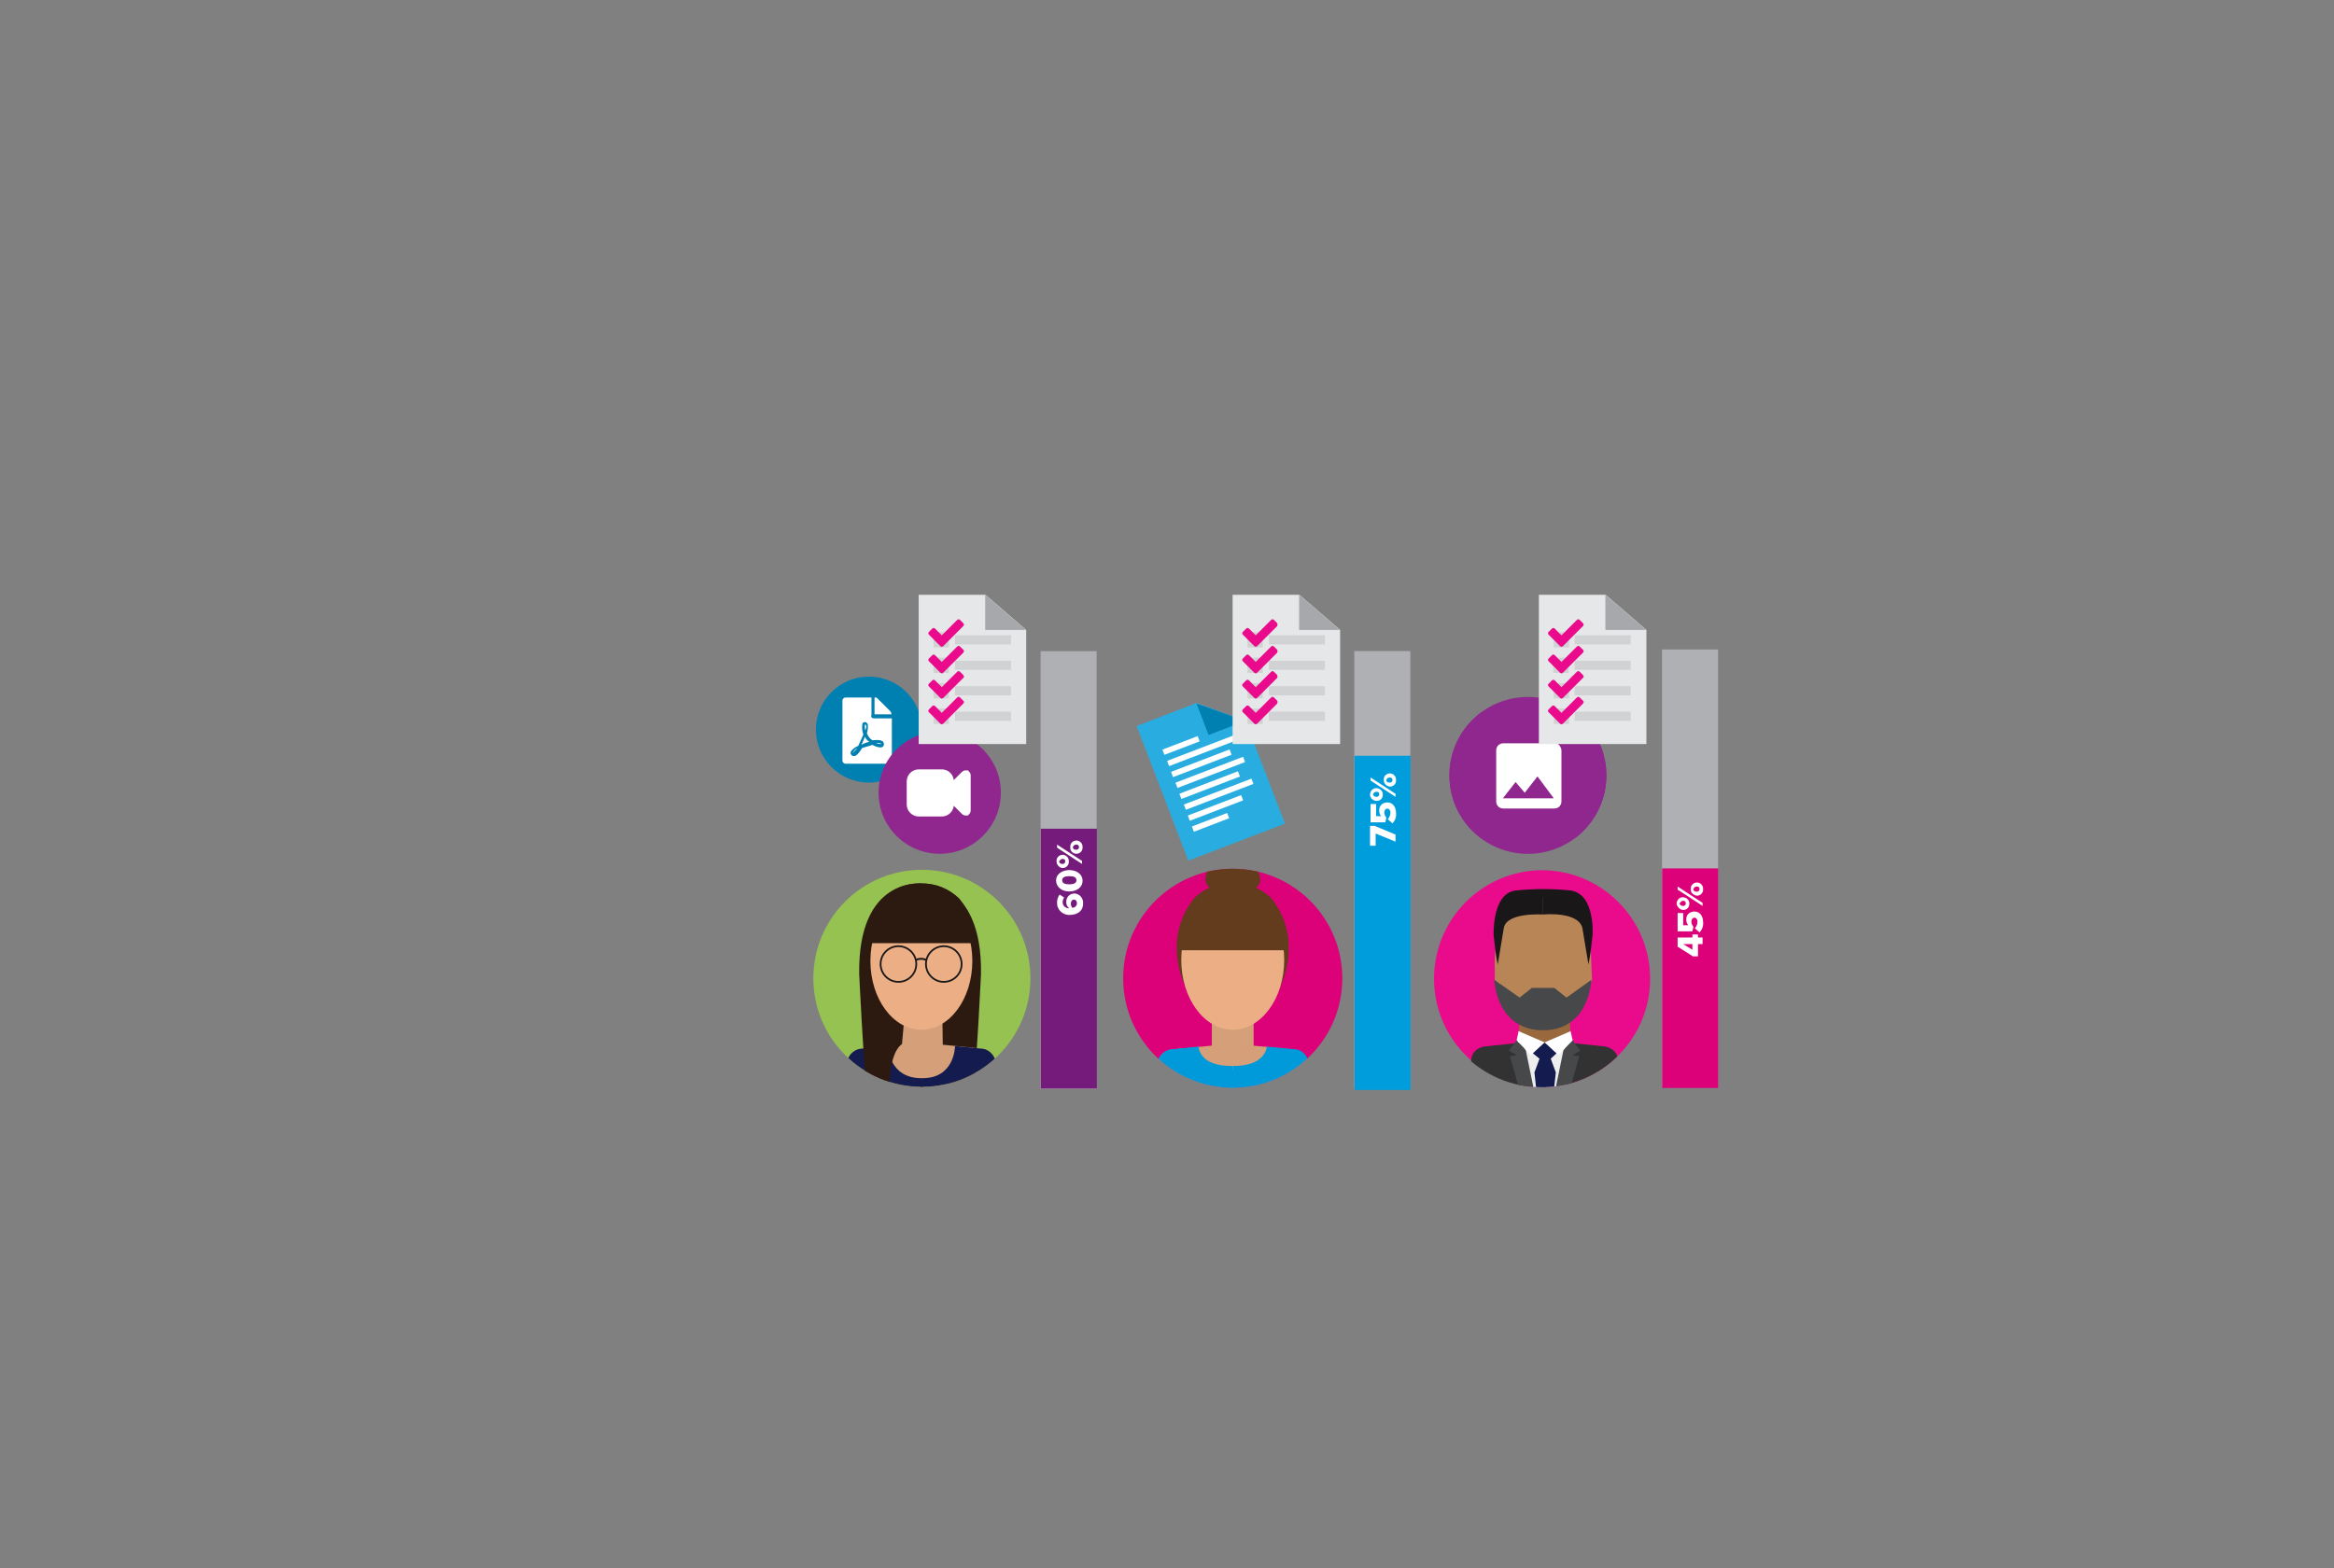 <?xml version="1.0" encoding="utf-8"?>
<!-- Generator: Adobe Illustrator 25.4.1, SVG Export Plug-In . SVG Version: 6.00 Build 0)  -->
<svg version="1.1" id="Layer_1" xmlns="http://www.w3.org/2000/svg" xmlns:xlink="http://www.w3.org/1999/xlink" x="0px" y="0px"
	 viewBox="0 0 458 307.8" style="enable-background:new 0 0 458 307.8;" xml:space="preserve">
<rect x="0" y="0" width="458" height="307.8" fill="#808080" stroke="none"/>
<style type="text/css">
	.st0{clip-path:url(#SVGID_00000089547598487261215180000009832108836674594737_);}
	.st1{fill:none;}
	.st2{clip-path:url(#SVGID_00000139985027469032561530000012141307074216661900_);}
	.st3{fill:#90278E;}
	.st4{fill:#FFFFFF;}
	.st5{clip-path:url(#SVGID_00000036939162129395509470000000962253101005908915_);}
	.st6{fill:#DC0079;}
	.st7{fill:#D59F79;}
	.st8{fill:#633B1D;}
	.st9{fill:#ECAF85;}
	.st10{fill:#009ADA;}
	.st11{fill:#AEB0B3;}
	.st12{fill:#009DDD;}
	.st13{fill:#CD5279;}
	.st14{clip-path:url(#SVGID_00000018198380798938662710000017138216407677492636_);}
	.st15{fill:#EA0A8C;}
	.st16{fill:#B88557;}
	.st17{fill:#EEEEEF;}
	.st18{fill:#181934;}
	.st19{fill:#9A683D;}
	.st20{fill:#141C4F;}
	.st21{fill:#323232;}
	.st22{fill:#47484A;}
	.st23{fill:#1A1718;}
	.st24{fill:#95C250;}
	.st25{clip-path:url(#SVGID_00000163057171862077535950000016058978801934814094_);}
	.st26{fill:#2C1A11;}
	.st27{fill:none;stroke:#1A1718;stroke-width:0.341;stroke-miterlimit:10;}
	.st28{fill:none;stroke:#1A1718;stroke-width:0.377;stroke-miterlimit:10;}
	.st29{fill:#751B7B;}
	.st30{clip-path:url(#SVGID_00000073699328811389549620000009780746223675370164_);}
	.st31{fill:#007FB1;}
	.st32{clip-path:url(#SVGID_00000068649563218583979710000001984507166116240006_);}
	.st33{fill:#FFFFFF;stroke:#FFFFFF;stroke-width:1.153;stroke-miterlimit:10;}
	.st34{fill:#29ADE0;}
	.st35{fill:#E6E7E8;}
	.st36{fill:#A6A8AB;}
	.st37{fill:#D0D2D3;}
</style>
<g>
	<defs>
		<rect id="SVGID_1_" x="138.6" y="86.6" width="229" height="153.9"/>
	</defs>
	<clipPath id="SVGID_00000117671126971093770630000015152191038661624750_">
		<use xlink:href="#SVGID_1_"  style="overflow:visible;"/>
	</clipPath>
	<g id="g" style="clip-path:url(#SVGID_00000117671126971093770630000015152191038661624750_);">
		<rect x="138.6" y="86.6" class="st1" width="229" height="153.9"/>
		<g transform="translate(-314 -593)">
			<g transform="translate(508.217 660)">
				<g>
					<defs>
						<circle id="SVGID_00000049202434300886920850000006153299333602763661_" cx="105.6" cy="85.2" r="15.4"/>
					</defs>
					<clipPath id="SVGID_00000026123687647766699120000012371080544747613058_">
						<use xlink:href="#SVGID_00000049202434300886920850000006153299333602763661_"  style="overflow:visible;"/>
					</clipPath>
					<g style="clip-path:url(#SVGID_00000026123687647766699120000012371080544747613058_);">
						<rect x="83.6" y="59.6" class="st3" width="44" height="51.3"/>
						<path class="st3" d="M105,88v1.6h-2.9c-0.1,0-0.2-0.1-0.3-0.2c-0.1-0.1-0.1-0.2-0.1-0.4V87c0-0.2,0.1-0.4,0.3-0.5l1.9-0.9
							l0.7-0.4c-1.1-0.8-1.4-2.4-0.6-3.5c0.1-0.1,0.2-0.3,0.3-0.4c0.3-0.3,0.7-0.5,1.2-0.5c0.4,0,0.9,0.2,1.2,0.5
							c0.4,0.3,0.6,0.8,0.7,1.2c0.1,0.2,0.1,0.5,0.1,0.7c0,0.8-0.4,1.5-1,1.9l0.8,0.4l1.9,0.9c0.2,0.1,0.3,0.3,0.3,0.5v2.1
							c0,0.1,0,0.3-0.1,0.4c-0.1,0.1-0.2,0.2-0.3,0.2h-2.8v-1.7l-0.5-0.8v0l-0.1,0l-0.1,0L105,88L105,88L105,88z M105.7,86.7
							l0.5-0.8v0c0,0,0-0.1-0.1-0.1c0,0,0,0,0,0h-0.9c-0.1,0-0.1,0-0.1,0.1v0l0,0l0.4,0.8h0C105.5,86.8,105.6,86.8,105.7,86.7
							C105.6,86.8,105.6,86.8,105.7,86.7"/>
						<rect x="83.6" y="72.8" class="st3" width="44" height="24.8"/>
					</g>
				</g>
			</g>
			<path class="st4" d="M620.4,740.3v10c0,0.8-0.6,1.4-1.4,1.4c0,0,0,0,0,0h-10c-0.8,0-1.4-0.6-1.4-1.4c0,0,0,0,0,0v-10
				c0-0.8,0.6-1.4,1.4-1.4c0,0,0,0,0,0h10c0.4,0,0.8,0.1,1,0.4C620.2,739.6,620.4,739.9,620.4,740.3z M613.2,748.6l-1.8-2.1
				l-2.5,3.2h10l-3.2-4.3L613.2,748.6z"/>
		</g>
		<g transform="translate(109 111.827)">
			<g>
				<defs>
					<circle id="SVGID_00000039847776722803387780000011393509268817840298_" cx="132.9" cy="80.2" r="21.5"/>
				</defs>
				<clipPath id="SVGID_00000036239769452760444750000005869942747732526722_">
					<use xlink:href="#SVGID_00000039847776722803387780000011393509268817840298_"  style="overflow:visible;"/>
				</clipPath>
				<g transform="translate(0 0)" style="clip-path:url(#SVGID_00000036239769452760444750000005869942747732526722_);">
					<ellipse class="st6" cx="132.9" cy="80.2" rx="21.5" ry="21.5"/>
					<path class="st7" d="M137,86.7h-8.2v6.5c-0.2,8.6,4,8.3,4.1,8.3c0.1,0,4.3,0.3,4.1-8.3h0L137,86.7z"/>
					<path class="st8" d="M140.4,64.4c-2-1.9-4.7-3-7.5-2.9c-1.7-0.1-3.5,0.3-5,1.1c-0.9,0.5-1.8,1.1-2.5,1.8
						c-6.7,8.3-1.7,17.6-1.7,17.6c2.9-0.9,6.8-11.2,8.5-16.8c0.3-1,0.5-1.8,0.7-2.4c0,0,0,0,0,0.1c0,0.2,0.5,0.2,0.6,0.4
						c1.4,4.8,5.5,17.8,8.7,18.7C142.1,82,147.1,72.7,140.4,64.4z"/>
					<ellipse class="st9" cx="132.9" cy="76.6" rx="10.1" ry="13.7"/>
					<path class="st8" d="M133.2,62.6L133.2,62.6c-0.1,0-0.2,0-0.4,0c-0.1,0-0.2,0-0.4,0v0c-9.5,0.9-10.1,12.1-10.1,12.1h20.8
						C143.3,74.7,142.8,63.5,133.2,62.6z"/>
					<path class="st8" d="M137.8,59L137.8,59c-0.2-0.5-2.3-1-4.9-1s-4.7,0.4-4.9,1h0c-1.4,3,0.8,3.5,0.8,3.5h8.3
						C137.1,62.6,139.2,62,137.8,59z"/>
					<g transform="translate(8.702 46.191)">
						<path class="st7" d="M120.3,47.2l-8.1,0.8c0,0-2.5,0.3-2.7,2.7l-0.3,6v1.4h15v-7.3C124.2,50.8,120.1,50.5,120.3,47.2z"/>
						<path class="st7" d="M128,47.2l8.1,0.8c0,0,2.5,0.3,2.7,2.7l0.3,6v1.4h-15v-7.3C124.1,50.8,128.3,50.5,128,47.2z"/>
					</g>
					<path class="st10" d="M126.2,93.6c0,0,0,3.9,6.6,3.8l0.8,6.9h-15.7l0.2-6.9c-0.1-1.7,1.3-3.2,3-3.3
						C124.4,93.8,126.2,93.6,126.2,93.6z"/>
					<path class="st10" d="M139.6,93.6c0,0-0.2,3.9-6.7,3.8l-0.5,6.9h15.6l-0.2-6.9c0.1-1.7-1.1-3.2-2.8-3.3c-0.1,0-0.1,0-0.2,0
						L139.6,93.6z"/>
				</g>
			</g>
		</g>
		<g transform="translate(-21.658 471.107) rotate(-90)">
			
				<rect x="294.8" y="250" transform="matrix(-2.535182e-06 -1 1 -2.535182e-06 7.412 593.208)" class="st11" width="11" height="85.9"/>
			
				<rect x="284.4" y="260.1" transform="matrix(-2.535182e-06 -1 1 -2.535182e-06 -2.938 582.858)" class="st12" width="11" height="65.6"/>
			<path class="st4" d="M305.9,295.5h1.4l1.7-4.1v-0.9h-3.9v1.1h2.4L305.9,295.5z M309.5,294.9c0.5,0.5,1.3,0.8,2,0.7
				c1.3,0,2.1-0.7,2.1-1.7c0-0.9-0.6-1.6-1.5-1.6c0,0-0.1,0-0.1,0c-0.4,0-0.8,0.1-1.1,0.4v-1h2.4v-1.1h-3.6v2.9l0.9,0.2
				c0.3-0.2,0.6-0.4,1-0.4c0.5,0,0.8,0.3,0.8,0.6c0,0.3-0.3,0.6-0.8,0.6c-0.5,0-0.9-0.2-1.3-0.5L309.5,294.9z M313.9,291.8
				c0,0.7,0.5,1.2,1.2,1.2c0,0,0.1,0,0.1,0c0.7,0,1.2-0.6,1.2-1.3c0-0.7-0.6-1.2-1.3-1.2C314.5,290.5,313.9,291.1,313.9,291.8z
				 M314.7,295.5h0.6l3.2-4.9h-0.6L314.7,295.5z M315.7,291.8c0,0.3-0.2,0.5-0.4,0.5c0,0,0,0-0.1,0c-0.3,0-0.5-0.2-0.5-0.5
				c0,0,0,0,0-0.1c0-0.3,0.2-0.5,0.4-0.6c0,0,0,0,0.1,0C315.5,291.2,315.7,291.4,315.7,291.8C315.7,291.7,315.7,291.7,315.7,291.8
				L315.7,291.8z M316.7,294.4c0,0.7,0.6,1.3,1.4,1.2c0.7,0,1.2-0.6,1.2-1.2c0-0.7-0.6-1.3-1.3-1.2
				C317.3,293.2,316.8,293.7,316.7,294.4z M318.5,294.4c0,0.3-0.2,0.5-0.4,0.5c0,0-0.1,0-0.1,0c-0.3,0-0.5-0.2-0.5-0.5
				c0,0,0-0.1,0-0.1c0-0.4,0.2-0.6,0.5-0.6C318.3,293.8,318.5,294,318.5,294.4C318.5,294.3,318.5,294.4,318.5,294.4L318.5,294.4z"/>
			<path class="st13" d="M283.3,288.8c-0.1,0-0.2,0-0.3,0c0.2,0,0.3,0,0.5,0C283.4,288.8,283.3,288.8,283.3,288.8z"/>
		</g>
		<g transform="translate(190 112.208)">
			<g>
				<defs>
					<circle id="SVGID_00000123416682050476924010000016664460397944584377_" cx="112.5" cy="79.9" r="21.3"/>
				</defs>
				<clipPath id="SVGID_00000009573335527712104770000014363985362358833595_">
					<use xlink:href="#SVGID_00000123416682050476924010000016664460397944584377_"  style="overflow:visible;"/>
				</clipPath>
				<g transform="translate(0 0)" style="clip-path:url(#SVGID_00000009573335527712104770000014363985362358833595_);">
					<ellipse class="st15" cx="112.7" cy="79.9" rx="21.3" ry="21.3"/>
					<path class="st16" d="M122,76.8c0,7.2-4.3,13.1-9.5,13.1c-5.3,0-9.2-5.9-9.2-13.1c0-7.2,3.9-13.1,9.2-13.1
						C117.8,63.7,122,69.6,122,76.8z"/>
					<path class="st16" d="M122.4,80.3l-0.3-7.5l-1.4-5.1l-2.6-2.5l-5.9,0.5l0.6,3.8l2.4,12.7l-0.9,1.7l3.9,0.9l2.6-2.3L122.4,80.3z
						"/>
					<path class="st16" d="M103.3,80.1l0.2-7.5l1.4-5.1l2.6-2.5l5.9,0.5l-0.6,3.8l-2.4,12.7l0.9,1.7l-3.9,0.9l-2.6-2.3L103.3,80.1z"
						/>
					<path class="st17" d="M108,90.2c3.4-0.3,6.8-0.3,10.2,0l-0.7,1.3l-2.6,2l-4.3-0.1l-2.3-2.2L108,90.2z"/>
					<path class="st18" d="M107.5,92c1.8-0.7,3.7-0.7,5.5,0c0,0,4.7-0.8,5.5,0c1,1-3.3,1.8-3.3,1.8S107.5,95.2,107.5,92z"/>
					<path class="st19" d="M118.1,84.6h-10V91c-0.2,8.5,4.9,8.2,5,8.2c0.1,0,5.2,0.3,5-8.2h0L118.1,84.6z"/>
					<path class="st17" d="M113.4,107.9l-0.3-15.2l4.5-1.1l1,1.2C118.6,92.9,116.3,108,113.4,107.9z"/>
					<path class="st17" d="M112.7,107.9l0.3-15.2l-4.5-1.1l-1,1.2C107.6,92.9,109.9,108,112.7,107.9z"/>
					<path class="st20" d="M115.7,94.3l-0.4-1.3l-2.2-0.5l-2.2,0.5l-0.4,1.3l1.6,1.3l-1,2.7l1.3,11.8l0.8-1.1l0.8,1.1l1.3-11.8
						l-1-2.7L115.7,94.3z"/>
					<path class="st21" d="M108.9,92.4l-7.6,0.8c0,0-2.5,0.3-2.6,2.7l-0.3,6v1.4l14.2,6.4C112.5,109.6,109.6,96.3,108.9,92.4z"/>
					<path class="st22" d="M107.6,92l-1.5,2l1.5,0.9l-1.3,0.2l4,14.2l2.4,0.7l-3.3-16.1L107.6,92z"/>
					<path class="st21" d="M117.3,92.4l7.6,0.8c0,0,2.5,0.3,2.6,2.7l0.3,6v1.4l-14.2,6.4C113.7,109.6,116.6,96.3,117.3,92.4z"/>
					<path class="st22" d="M118.6,92l1.5,2l-1.5,0.9l1.3,0.2l-4,14.2l-2.4,0.7l3.3-16.1L118.6,92z"/>
					<path class="st4" d="M108,90.2l5.1,2.2l-2.7,2.5l-2.8-2.9L108,90.2z"/>
					<path class="st4" d="M118.2,90.2l-5.1,2.2l2.7,2.5l2.8-2.9L118.2,90.2z"/>
					<ellipse class="st1" cx="112.7" cy="79.9" rx="21.3" ry="21.3"/>
					<path class="st22" d="M117.4,83.6l-2.4-1.9h-4.4l-2.4,1.9l-5-3.5c1.1,10.4,9,9.9,9.6,9.9c0.6,0,8.4,0.5,9.5-9.9L117.4,83.6z"/>
					<path class="st23" d="M112.8,62.6v4.7c0,0-7.1-0.5-7.7,2.6l-1.2,7.2c-0.4-1.9-0.6-3.8-0.8-5.7c0,0-0.4-8.1,4.2-8.8
						C107.4,62.6,111.6,62.5,112.8,62.6z"/>
					<path class="st23" d="M112.8,62.6v4.7c0,0,6.8-0.7,7.7,2.6l1.2,7.2c0.4-1.9,0.6-3.8,0.8-5.7c0,0,0.6-8-4.2-8.8
						C118.2,62.6,114,62.5,112.8,62.6z"/>
					<path class="st23" d="M118.4,62.6c-3.7-0.4-7.4-0.4-11.1,0c0.2,0.2,2.8,1.3,2.8,1.3h6.5L118.4,62.6z"/>
				</g>
			</g>
		</g>
		<g transform="translate(-10416.703 5967.615) rotate(-90)">
			
				<rect x="5791.7" y="10705.4" transform="matrix(-2.535182e-06 -1 1 -2.535182e-06 -4951.154 16545.57)" class="st11" width="11" height="85.9"/>
			
				<rect x="5770.1" y="10726.8" transform="matrix(-2.535182e-06 -1 1 -2.535182e-06 -4972.728 16523.996)" class="st6" width="11" height="43.1"/>
			<path class="st4" d="M5782.3,10750.8h1.3v-0.9h0.6v-1.1h-0.6v-2.9h-1.8l-1.9,3v1h2.4V10750.8z M5782.3,10747v1.8h-1.1
				L5782.3,10747z M5784.6,10750.2c0.5,0.5,1.3,0.8,2,0.7c1.3,0,2.1-0.7,2.1-1.7c0-0.9-0.6-1.6-1.5-1.6c0,0-0.1,0-0.1,0
				c-0.4,0-0.8,0.1-1.1,0.4v-1h2.4v-1.1h-3.6v2.9l0.9,0.2c0.3-0.2,0.6-0.4,1-0.4c0.5,0,0.8,0.3,0.8,0.6c0,0.3-0.3,0.6-0.8,0.6
				c-0.5,0-0.9-0.2-1.3-0.5L5784.6,10750.2z M5789,10747c0,0.7,0.5,1.2,1.2,1.2c0,0,0.1,0,0.1,0c0.7,0,1.2-0.6,1.2-1.3
				c0-0.7-0.6-1.2-1.3-1.2C5789.6,10745.8,5789,10746.4,5789,10747z M5789.8,10750.8h0.6l3.2-4.9h-0.6L5789.8,10750.8z
				 M5790.8,10747c0,0.3-0.2,0.5-0.4,0.5c0,0,0,0-0.1,0c-0.3,0-0.5-0.2-0.5-0.5c0,0,0,0,0-0.1c0-0.3,0.2-0.5,0.4-0.6c0,0,0,0,0.1,0
				C5790.6,10746.5,5790.8,10746.7,5790.8,10747C5790.8,10747,5790.8,10747,5790.8,10747z M5791.8,10749.7c0,0.7,0.6,1.3,1.4,1.2
				c0.7,0,1.2-0.6,1.2-1.2c0-0.7-0.6-1.3-1.3-1.2C5792.4,10748.4,5791.9,10749,5791.8,10749.7z M5793.6,10749.7
				c0,0.3-0.2,0.5-0.4,0.5c0,0-0.1,0-0.1,0c-0.3,0-0.5-0.2-0.5-0.5c0,0,0-0.1,0-0.1c0-0.4,0.2-0.6,0.5-0.6
				C5793.4,10749.1,5793.6,10749.3,5793.6,10749.7C5793.6,10749.6,5793.6,10749.6,5793.6,10749.7L5793.6,10749.7z"/>
		</g>
		<g transform="translate(28 112.126)">
			<ellipse class="st24" cx="152.9" cy="79.9" rx="21.3" ry="21.3"/>
			<g>
				<defs>
					<circle id="SVGID_00000051348718243702303090000014172373833489233062_" cx="152.9" cy="79.9" r="21.3"/>
				</defs>
				<clipPath id="SVGID_00000001635052658519810100000017208130106373209264_">
					<use xlink:href="#SVGID_00000051348718243702303090000014172373833489233062_"  style="overflow:visible;"/>
				</clipPath>
				<g transform="translate(0 0)" style="clip-path:url(#SVGID_00000001635052658519810100000017208130106373209264_);">
					<path class="st26" d="M152.3,61.3c0,0,12.5-1.4,12.2,17.8c0,0-0.9,18.4-1.3,20.3v5.3h-4.8c0,0-0.4-11.1-2.3-11.9l-0.4-4.5
						L152.3,61.3z"/>
					<path class="st7" d="M156.9,86.3h-8.1v6.4c-0.2,8.5,4,8.2,4.1,8.2c0.1,0,4.2,0.3,4.1-8.2l0,0L156.9,86.3z"/>
					<path class="st26" d="M160.2,64.2c-2-1.9-4.6-3-7.4-2.9c-1.7-0.1-3.4,0.3-5,1.1c-0.9,0.5-1.7,1.1-2.5,1.8
						c-6.7,8.2-1.7,17.4-1.7,17.4c2.9-0.9,6.7-11,8.4-16.6c0.3-0.9,0.5-1.7,0.7-2.3c0,0,0,0,0,0.1c0,0.2,0.5,0.2,0.6,0.4
						c1.4,4.8,5.4,17.6,8.6,18.5C161.9,81.6,166.9,72.5,160.2,64.2z"/>
					<path class="st26" d="M153.2,62.5L153.2,62.5c-0.1-0.1-0.2,0-0.4,0c-0.1,0-0.2,0-0.4,0v0.1c-9.4,1-10,13.8-10,13.8h20.6
						C163.1,76.3,162.6,63.5,153.2,62.5z"/>
					<path class="st7" d="M149,92.9l-8,0.8c0,0-2.5,0.3-2.6,2.7l-0.3,6v1.4h14.8v-7.2C152.9,96.5,148.8,96.2,149,92.9z"/>
					<path class="st7" d="M156.6,92.9l8,0.8c0,0,2.5,0.3,2.6,2.7l0.3,6v1.4h-14.8v-7.2C152.8,96.5,156.9,96.2,156.6,92.9z"/>
					<path class="st20" d="M146.2,93.2c0,0,0.2,6.4,6.7,6.3l0.5,4.3H138l0.2-6.8c-0.1-1.7,1.2-3.2,2.9-3.3
						C144.4,93.3,146.2,93.2,146.2,93.2z"/>
					<path class="st20" d="M159.4,93.2c0,0,0,6.4-6.5,6.3l-0.7,4.3h15.4l-0.2-6.8c0.1-1.7-1.1-3.1-2.7-3.3c-0.1,0-0.1,0-0.2,0
						L159.4,93.2z"/>
					<path class="st26" d="M152.8,61.3c0,0-12.5-1.4-12.2,17.8c0,0,0.9,18.4,1.3,20.3v5.3h4.8c0,0-1-9.5,2.3-11.9l0.4-4.5
						L152.8,61.3z"/>
					<ellipse class="st9" cx="152.8" cy="76.5" rx="10" ry="13.5"/>
					<path class="st26" d="M153.1,62.7L153.1,62.7c-0.1,0-0.2,0-0.4,0c-0.1,0-0.2,0-0.4,0v0c-9.4,0.8-10,10.3-10,10.3h20.6
						C163.1,72.9,162.5,63.4,153.1,62.7z"/>
					<ellipse class="st27" cx="157.2" cy="77.1" rx="3.5" ry="3.5"/>
					<ellipse class="st27" cx="148.3" cy="77.1" rx="3.5" ry="3.5"/>
					<path class="st28" d="M151.7,76.3c0.7-0.3,1.4-0.3,2.1,0"/>
					<ellipse class="st1" cx="152.8" cy="79.9" rx="21.3" ry="21.3"/>
				</g>
			</g>
		</g>
		<g transform="translate(-82.471 219.783) rotate(-90)">
			
				<rect x="43.5" y="249.2" transform="matrix(-2.535182e-06 -1 1 -2.535182e-06 -243.129 341.163)" class="st11" width="11" height="85.9"/>
			
				<rect x="26" y="266.7" transform="matrix(-2.535182e-06 -1 1 -2.535182e-06 -260.58 323.712)" class="st29" width="11" height="51"/>
			<g transform="translate(-5748 -10426)">
				<path class="st4" d="M5788.2,10718.4c0,1.4,0.7,2.6,2.2,2.6c1,0.1,1.9-0.6,2-1.6c0,0,0-0.1,0-0.1c0-0.9-0.7-1.6-1.6-1.6
					c0,0-0.1,0-0.1,0c-0.5,0-0.9,0.2-1.2,0.6v-0.1c0-0.6,0.5-1.2,1.1-1.2c0,0,0,0,0.1,0c0.3,0,0.7,0.1,0.9,0.3l0.6-0.9
					c-0.4-0.3-1-0.5-1.5-0.5c-1.3-0.1-2.4,0.9-2.5,2.2C5788.2,10718.1,5788.2,10718.2,5788.2,10718.4z M5791.2,10719.2
					c0,0.4-0.3,0.6-0.7,0.6c0,0,0,0,0,0c-0.5,0-0.9-0.4-0.9-0.9c0,0,0,0,0,0c0.2-0.2,0.5-0.3,0.8-0.3
					C5790.8,10718.6,5791.2,10718.8,5791.2,10719.2L5791.2,10719.2z M5792.8,10718.3c0,1.3,0.7,2.6,2.1,2.6c1.4,0,2.1-1.3,2.1-2.6
					s-0.7-2.6-2.1-2.6C5793.5,10715.8,5792.8,10717,5792.8,10718.3z M5795.8,10718.3c0,0.9-0.2,1.4-0.8,1.4s-0.8-0.6-0.8-1.4
					s0.2-1.4,0.8-1.4S5795.8,10717.5,5795.8,10718.3z M5797.4,10717c0,0.7,0.6,1.3,1.4,1.2c0.7,0,1.2-0.6,1.2-1.2
					c0-0.7-0.6-1.3-1.3-1.2C5798,10715.8,5797.4,10716.4,5797.4,10717z M5798.2,10720.8h0.6l3.2-4.9h-0.6L5798.2,10720.8z
					 M5799.2,10717c0,0.3-0.2,0.5-0.4,0.5c0,0,0,0-0.1,0c-0.3,0-0.5-0.2-0.5-0.5c0,0,0,0,0-0.1c0-0.3,0.2-0.5,0.4-0.6c0,0,0,0,0.1,0
					C5799,10716.5,5799.2,10716.7,5799.2,10717C5799.2,10717,5799.2,10717,5799.2,10717z M5800.2,10719.7c0,0.7,0.6,1.3,1.4,1.2
					c0.7,0,1.2-0.6,1.2-1.2c0-0.7-0.6-1.3-1.3-1.2C5800.8,10718.4,5800.2,10719,5800.2,10719.7z M5802,10719.7
					c0,0.3-0.2,0.5-0.4,0.5c0,0-0.1,0-0.1,0c-0.3,0-0.5-0.2-0.5-0.5c0,0,0-0.1,0-0.1c0-0.4,0.2-0.6,0.5-0.6
					C5801.8,10719.1,5802,10719.3,5802,10719.7C5802,10719.6,5802,10719.6,5802,10719.7L5802,10719.7z"/>
			</g>
		</g>
		<g transform="translate(-401.392 -649.392)">
			<g transform="translate(430 711)">
				<g>
					<defs>
						<circle id="SVGID_00000168827328536594469060000000689277596580509343_" cx="141.9" cy="81.6" r="10.4"/>
					</defs>
					<clipPath id="SVGID_00000111871523679837415470000002797919581678729864_">
						<use xlink:href="#SVGID_00000168827328536594469060000000689277596580509343_"  style="overflow:visible;"/>
					</clipPath>
					<g style="clip-path:url(#SVGID_00000111871523679837415470000002797919581678729864_);">
						<rect x="126.9" y="66.5" class="st31" width="29.9" height="30.2"/>
					</g>
				</g>
			</g>
			<path class="st4" d="M574.3,795.4c-0.1,0.1-0.5,0-1.1-0.2C573.9,795.2,574.3,795.3,574.3,795.4z M576.1,789
				c0.1,0.1,0.2,0.3,0.2,0.4v0.2h-3.3v-3.3h0.2c0.2,0,0.3,0.1,0.4,0.2L576.1,789z M572.6,794.7c-0.5-0.3-0.9-0.8-1.1-1.4
				c0.2-0.5,0.2-1.1,0.2-1.6c0-0.2-0.2-0.4-0.3-0.5c-0.2-0.1-0.4-0.1-0.5,0c-0.2,0-0.3,0.2-0.3,0.4c-0.1,0.7,0,1.3,0.2,2
				c-0.3,0.7-0.7,1.5-1,2.2c-0.5,0.2-0.9,0.5-1.2,0.8c-0.3,0.3-0.4,0.6-0.2,0.9c0.1,0.2,0.3,0.3,0.6,0.3c0.4,0,0.9-0.5,1.6-1.6
				c1.1-0.3,1.7-0.5,2-0.6c0.5,0.3,1.1,0.5,1.6,0.5c0.3,0,0.6-0.2,0.6-0.4c0.1-0.2,0-0.5-0.1-0.7
				C574.3,794.6,573.6,794.6,572.6,794.7L572.6,794.7z M572.9,790.4h3.5v8.3c0,0.3-0.3,0.6-0.6,0.6c0,0,0,0,0,0h-8.5
				c-0.3,0-0.6-0.3-0.6-0.6c0,0,0,0,0,0v-11.8c0-0.3,0.3-0.6,0.6-0.6c0,0,0,0,0,0h5.1v3.5C572.2,790.1,572.5,790.4,572.9,790.4
				C572.8,790.4,572.8,790.4,572.9,790.4L572.9,790.4z M568.7,797.2c0.2-0.4,0.5-0.7,0.9-1c-0.1,0.2-0.2,0.3-0.3,0.4
				c-0.1,0.1-0.2,0.2-0.3,0.3c-0.1,0.1-0.1,0.1-0.2,0.2C568.9,797.1,568.8,797.1,568.7,797.2L568.7,797.2z M571.1,794
				c0.2,0.4,0.5,0.8,0.9,1c-0.5,0.1-1.1,0.3-1.6,0.6C570.7,795.1,570.9,794.5,571.1,794L571.1,794z M571.2,792.8
				c0-0.2-0.1-0.3-0.1-0.5c0-0.2,0-0.4,0-0.5c0-0.1,0-0.2,0.1-0.2c0.1,0,0.2,0.2,0.2,0.5C571.3,792.3,571.3,792.6,571.2,792.8
				L571.2,792.8z"/>
		</g>
		<g transform="translate(-407 -584.011)">
			<g transform="translate(452 660)">
				<g>
					<defs>
						<circle id="SVGID_00000042721646054911186400000003438049294679830205_" cx="139.4" cy="79.6" r="12"/>
					</defs>
					<clipPath id="SVGID_00000177443095810061764310000008958413660469775011_">
						<use xlink:href="#SVGID_00000042721646054911186400000003438049294679830205_"  style="overflow:visible;"/>
					</clipPath>
					<g style="clip-path:url(#SVGID_00000177443095810061764310000008958413660469775011_);">
						<rect x="122.2" y="62.2" class="st3" width="34.3" height="34.9"/>
					</g>
				</g>
			</g>
			<path class="st33" d="M596.9,743.1c0,0.2-0.1,0.3-0.2,0.4c-0.1,0-0.1,0-0.2,0c-0.1,0-0.2,0-0.3-0.1l-2.6-2.6v1.1
				c0,1-0.8,1.8-1.8,1.8h-4.5c-1,0-1.8-0.8-1.8-1.8v-4.5c0-1,0.8-1.8,1.8-1.8h4.5c1,0,1.8,0.8,1.8,1.8v1.1l2.6-2.6
				c0.1-0.1,0.2-0.1,0.3-0.1c0.1,0,0.1,0,0.2,0c0.1,0.1,0.2,0.2,0.2,0.4L596.9,743.1z"/>
		</g>
		<g transform="matrix(0.934, -0.358, 0.358, 0.934, -9350.821, -4512.833)">
			<g transform="translate(7192.706 7668.483)">
				<g transform="translate(0 0)">
					<path class="st34" d="M91.5,103H78.9v28.3h20.3v-21.6L91.5,103z"/>
				</g>
				<g transform="translate(16.74 0)">
					<path class="st31" d="M74.7,109.7h7.7l-7.7-6.6V109.7z"/>
				</g>
				
					<rect x="81.9" y="109.2" transform="matrix(-1 2.539292e-06 -2.539292e-06 -1 171.257 219.438)" class="st4" width="7.4" height="1.1"/>
				
					<rect x="81.9" y="111.4" transform="matrix(-1 2.539292e-06 -2.539292e-06 -1 178.123 224.032)" class="st4" width="14.2" height="1.1"/>
				
					<rect x="81.9" y="113.7" transform="matrix(-1 2.539292e-06 -2.539292e-06 -1 176.169 228.625)" class="st4" width="12.3" height="1.1"/>
				
					<rect x="81.9" y="116" transform="matrix(-1 2.539292e-06 -2.539292e-06 -1 178.123 233.22)" class="st4" width="14.2" height="1.1"/>
				
					<rect x="81.9" y="118.3" transform="matrix(-1 2.539292e-06 -2.539292e-06 -1 176.169 237.814)" class="st4" width="12.3" height="1.1"/>
				
					<rect x="81.9" y="120.6" transform="matrix(-1 2.539292e-06 -2.539292e-06 -1 178.123 242.409)" class="st4" width="14.2" height="1.1"/>
				
					<rect x="81.9" y="122.9" transform="matrix(-1 2.539292e-06 -2.539292e-06 -1 175.077 247.002)" class="st4" width="11.2" height="1.1"/>
				
					<rect x="81.9" y="125.2" transform="matrix(-1 2.539292e-06 -2.539292e-06 -1 171.257 251.598)" class="st4" width="7.4" height="1.1"/>
			</g>
		</g>
		<g transform="translate(-722.208 -7322.512)">
			<g transform="translate(859.78 7362.654)">
				<path class="st35" d="M117.4,76.6h-13.1v29.3h21.1V83.5L117.4,76.6z"/>
			</g>
			<g transform="translate(877.135 7362.654)">
				<path class="st36" d="M100,83.5h8l-8-6.9V83.5z"/>
			</g>
			<rect x="967" y="7446.6" class="st37" width="3" height="3"/>
			<rect x="967" y="7451.6" class="st37" width="3" height="3"/>
			<rect x="967" y="7456.6" class="st37" width="3" height="3"/>
			<rect x="967" y="7461.6" class="st37" width="3" height="3"/>
			<rect x="971.2" y="7447.2" class="st37" width="11" height="1.8"/>
			<rect x="971.2" y="7452.2" class="st37" width="11" height="1.8"/>
			<rect x="971.2" y="7457.2" class="st37" width="11" height="1.8"/>
			<rect x="971.2" y="7462.2" class="st37" width="11" height="1.8"/>
			<g transform="translate(862.217 7369.118)">
				<path class="st15" d="M110.6,76.3l-3.3,3.3l-0.6,0.6c-0.2,0.2-0.4,0.2-0.6,0l-0.6-0.6l-1.6-1.6c-0.2-0.2-0.2-0.4,0-0.6l0.6-0.6
					c0.2-0.2,0.4-0.2,0.6,0l1.3,1.3l3-3c0.2-0.2,0.4-0.2,0.6,0l0.6,0.6C110.7,75.9,110.7,76.1,110.6,76.3L110.6,76.3z"/>
			</g>
			<g transform="translate(862.217 7376.038)">
				<path class="st15" d="M110.6,74.6l-3.3,3.3l-0.6,0.6c-0.2,0.2-0.4,0.2-0.6,0l-0.6-0.6l-1.6-1.6c-0.2-0.2-0.2-0.4,0-0.6l0.6-0.6
					c0.2-0.2,0.4-0.2,0.6,0c0,0,0,0,0,0l1.3,1.3l3-3c0.2-0.2,0.4-0.2,0.6,0l0.6,0.6C110.7,74.1,110.7,74.4,110.6,74.6L110.6,74.6z"
					/>
			</g>
			<g transform="translate(862.217 7382.688)">
				<path class="st15" d="M110.6,72.9l-3.3,3.3l-0.6,0.6c-0.2,0.2-0.4,0.2-0.6,0l-0.6-0.6l-1.6-1.6c-0.2-0.2-0.2-0.4,0-0.6l0.6-0.6
					c0.2-0.2,0.4-0.2,0.6,0l1.3,1.3l3-3c0.2-0.2,0.4-0.2,0.6,0l0.6,0.6C110.7,72.5,110.7,72.8,110.6,72.9L110.6,72.9z"/>
			</g>
			<g transform="translate(862.217 7389.335)">
				<path class="st15" d="M110.6,71.3l-3.3,3.3l-0.6,0.6c-0.2,0.2-0.4,0.2-0.6,0l-0.6-0.6l-1.6-1.6c-0.2-0.2-0.2-0.4,0-0.6l0.6-0.6
					c0.2-0.2,0.4-0.2,0.6,0l1.3,1.3l3-3c0.2-0.2,0.4-0.2,0.6,0l0.6,0.6C110.7,70.8,110.7,71.1,110.6,71.3L110.6,71.3z"/>
			</g>
		</g>
		<g transform="translate(-642.208 -7322.512)">
			<g transform="translate(859.78 7362.654)">
				<path class="st35" d="M97.5,76.6H84.4v29.3h21.1V83.5L97.5,76.6z"/>
			</g>
			<g transform="translate(877.135 7362.654)">
				<path class="st36" d="M80.1,83.5h8l-8-6.9V83.5z"/>
			</g>
			<rect x="947.1" y="7446.6" class="st37" width="3" height="3"/>
			<rect x="947" y="7451.6" class="st37" width="3" height="3"/>
			<rect x="947.1" y="7456.6" class="st37" width="3" height="3"/>
			<rect x="947.1" y="7461.6" class="st37" width="3" height="3"/>
			<rect x="951.2" y="7447.2" class="st37" width="11" height="1.8"/>
			<rect x="951.2" y="7452.2" class="st37" width="11" height="1.8"/>
			<rect x="951.2" y="7457.2" class="st37" width="11" height="1.8"/>
			<rect x="951.2" y="7462.2" class="st37" width="11" height="1.8"/>
			<g transform="translate(862.217 7369.118)">
				<path class="st15" d="M90.6,76.3l-3.3,3.3l-0.6,0.6c-0.2,0.2-0.4,0.2-0.6,0l-0.6-0.6l-1.6-1.6c-0.2-0.2-0.2-0.4,0-0.6l0.6-0.6
					c0.2-0.2,0.4-0.2,0.6,0l1.3,1.3l3-3c0.2-0.2,0.4-0.2,0.6,0l0.6,0.6C90.8,75.9,90.8,76.1,90.6,76.3L90.6,76.3z"/>
			</g>
			<g transform="translate(862.217 7376.038)">
				<path class="st15" d="M90.6,74.6l-3.3,3.3l-0.6,0.6c-0.2,0.2-0.4,0.2-0.6,0l-0.6-0.6l-1.6-1.6c-0.2-0.2-0.2-0.4,0-0.6l0.6-0.6
					c0.2-0.2,0.4-0.2,0.6,0c0,0,0,0,0,0l1.3,1.3l3-3c0.2-0.2,0.4-0.2,0.6,0l0.6,0.6C90.8,74.1,90.8,74.4,90.6,74.6L90.6,74.6z"/>
			</g>
			<g transform="translate(862.217 7382.688)">
				<path class="st15" d="M90.6,72.9l-3.3,3.3l-0.6,0.6c-0.2,0.2-0.4,0.2-0.6,0l-0.6-0.6l-1.6-1.6c-0.2-0.2-0.2-0.4,0-0.6l0.6-0.6
					c0.2-0.2,0.4-0.2,0.6,0l1.3,1.3l3-3c0.2-0.2,0.4-0.2,0.6,0l0.6,0.6C90.8,72.5,90.8,72.8,90.6,72.9L90.6,72.9z"/>
			</g>
			<g transform="translate(862.217 7389.335)">
				<path class="st15" d="M90.6,71.3l-3.3,3.3l-0.6,0.6c-0.2,0.2-0.4,0.2-0.6,0l-0.6-0.6l-1.6-1.6c-0.2-0.2-0.2-0.4,0-0.6l0.6-0.6
					c0.2-0.2,0.4-0.2,0.6,0l1.3,1.3l3-3c0.2-0.2,0.4-0.2,0.6,0l0.6,0.6C90.8,70.8,90.8,71.1,90.6,71.3L90.6,71.3z"/>
			</g>
		</g>
		<g transform="translate(-804.208 -7322.512)">
			<g transform="translate(859.78 7362.654)">
				<path class="st35" d="M137.8,76.6h-13.1v29.3h21.1V83.5L137.8,76.6z"/>
			</g>
			<g transform="translate(877.135 7362.654)">
				<path class="st36" d="M120.4,83.5h8l-8-6.9V83.5z"/>
			</g>
			<rect x="987.4" y="7446.6" class="st37" width="3" height="3"/>
			<rect x="987.4" y="7451.6" class="st37" width="3" height="3"/>
			<rect x="987.4" y="7456.6" class="st37" width="3" height="3"/>
			<rect x="987.4" y="7461.6" class="st37" width="3" height="3"/>
			<rect x="991.6" y="7447.2" class="st37" width="11" height="1.8"/>
			<rect x="991.6" y="7452.2" class="st37" width="11" height="1.8"/>
			<rect x="991.6" y="7457.2" class="st37" width="11" height="1.8"/>
			<rect x="991.6" y="7462.2" class="st37" width="11" height="1.8"/>
			<g transform="translate(862.217 7369.118)">
				<path class="st15" d="M131,76.3l-3.3,3.3l-0.6,0.6c-0.2,0.2-0.4,0.2-0.6,0l-0.6-0.6l-1.6-1.6c-0.2-0.2-0.2-0.4,0-0.6l0.6-0.6
					c0.2-0.2,0.4-0.2,0.6,0l1.3,1.3l3-3c0.2-0.2,0.4-0.2,0.6,0l0.6,0.6C131.2,75.9,131.2,76.1,131,76.3L131,76.3z"/>
			</g>
			<g transform="translate(862.217 7376.038)">
				<path class="st15" d="M131,74.6l-3.3,3.3l-0.6,0.6c-0.2,0.2-0.4,0.2-0.6,0l-0.6-0.6l-1.6-1.6c-0.2-0.2-0.2-0.4,0-0.6l0.6-0.6
					c0.2-0.2,0.4-0.2,0.6,0c0,0,0,0,0,0l1.3,1.3l3-3c0.2-0.2,0.4-0.2,0.6,0L131,74C131.2,74.1,131.2,74.4,131,74.6L131,74.6z"/>
			</g>
			<g transform="translate(862.217 7382.688)">
				<path class="st15" d="M131,72.9l-3.3,3.3l-0.6,0.6c-0.2,0.2-0.4,0.2-0.6,0l-0.6-0.6l-1.6-1.6c-0.2-0.2-0.2-0.4,0-0.6l0.6-0.6
					c0.2-0.2,0.4-0.2,0.6,0l1.3,1.3l3-3c0.2-0.2,0.4-0.2,0.6,0l0.6,0.6C131.2,72.5,131.2,72.8,131,72.9L131,72.9z"/>
			</g>
			<g transform="translate(862.217 7389.335)">
				<path class="st15" d="M131,71.3l-3.3,3.3l-0.6,0.6c-0.2,0.2-0.4,0.2-0.6,0l-0.6-0.6l-1.6-1.6c-0.2-0.2-0.2-0.4,0-0.6l0.6-0.6
					c0.2-0.2,0.4-0.2,0.6,0l1.3,1.3l3-3c0.2-0.2,0.4-0.2,0.6,0l0.6,0.6C131.2,70.8,131.2,71.1,131,71.3L131,71.3z"/>
			</g>
		</g>
	</g>
</g>
</svg>
